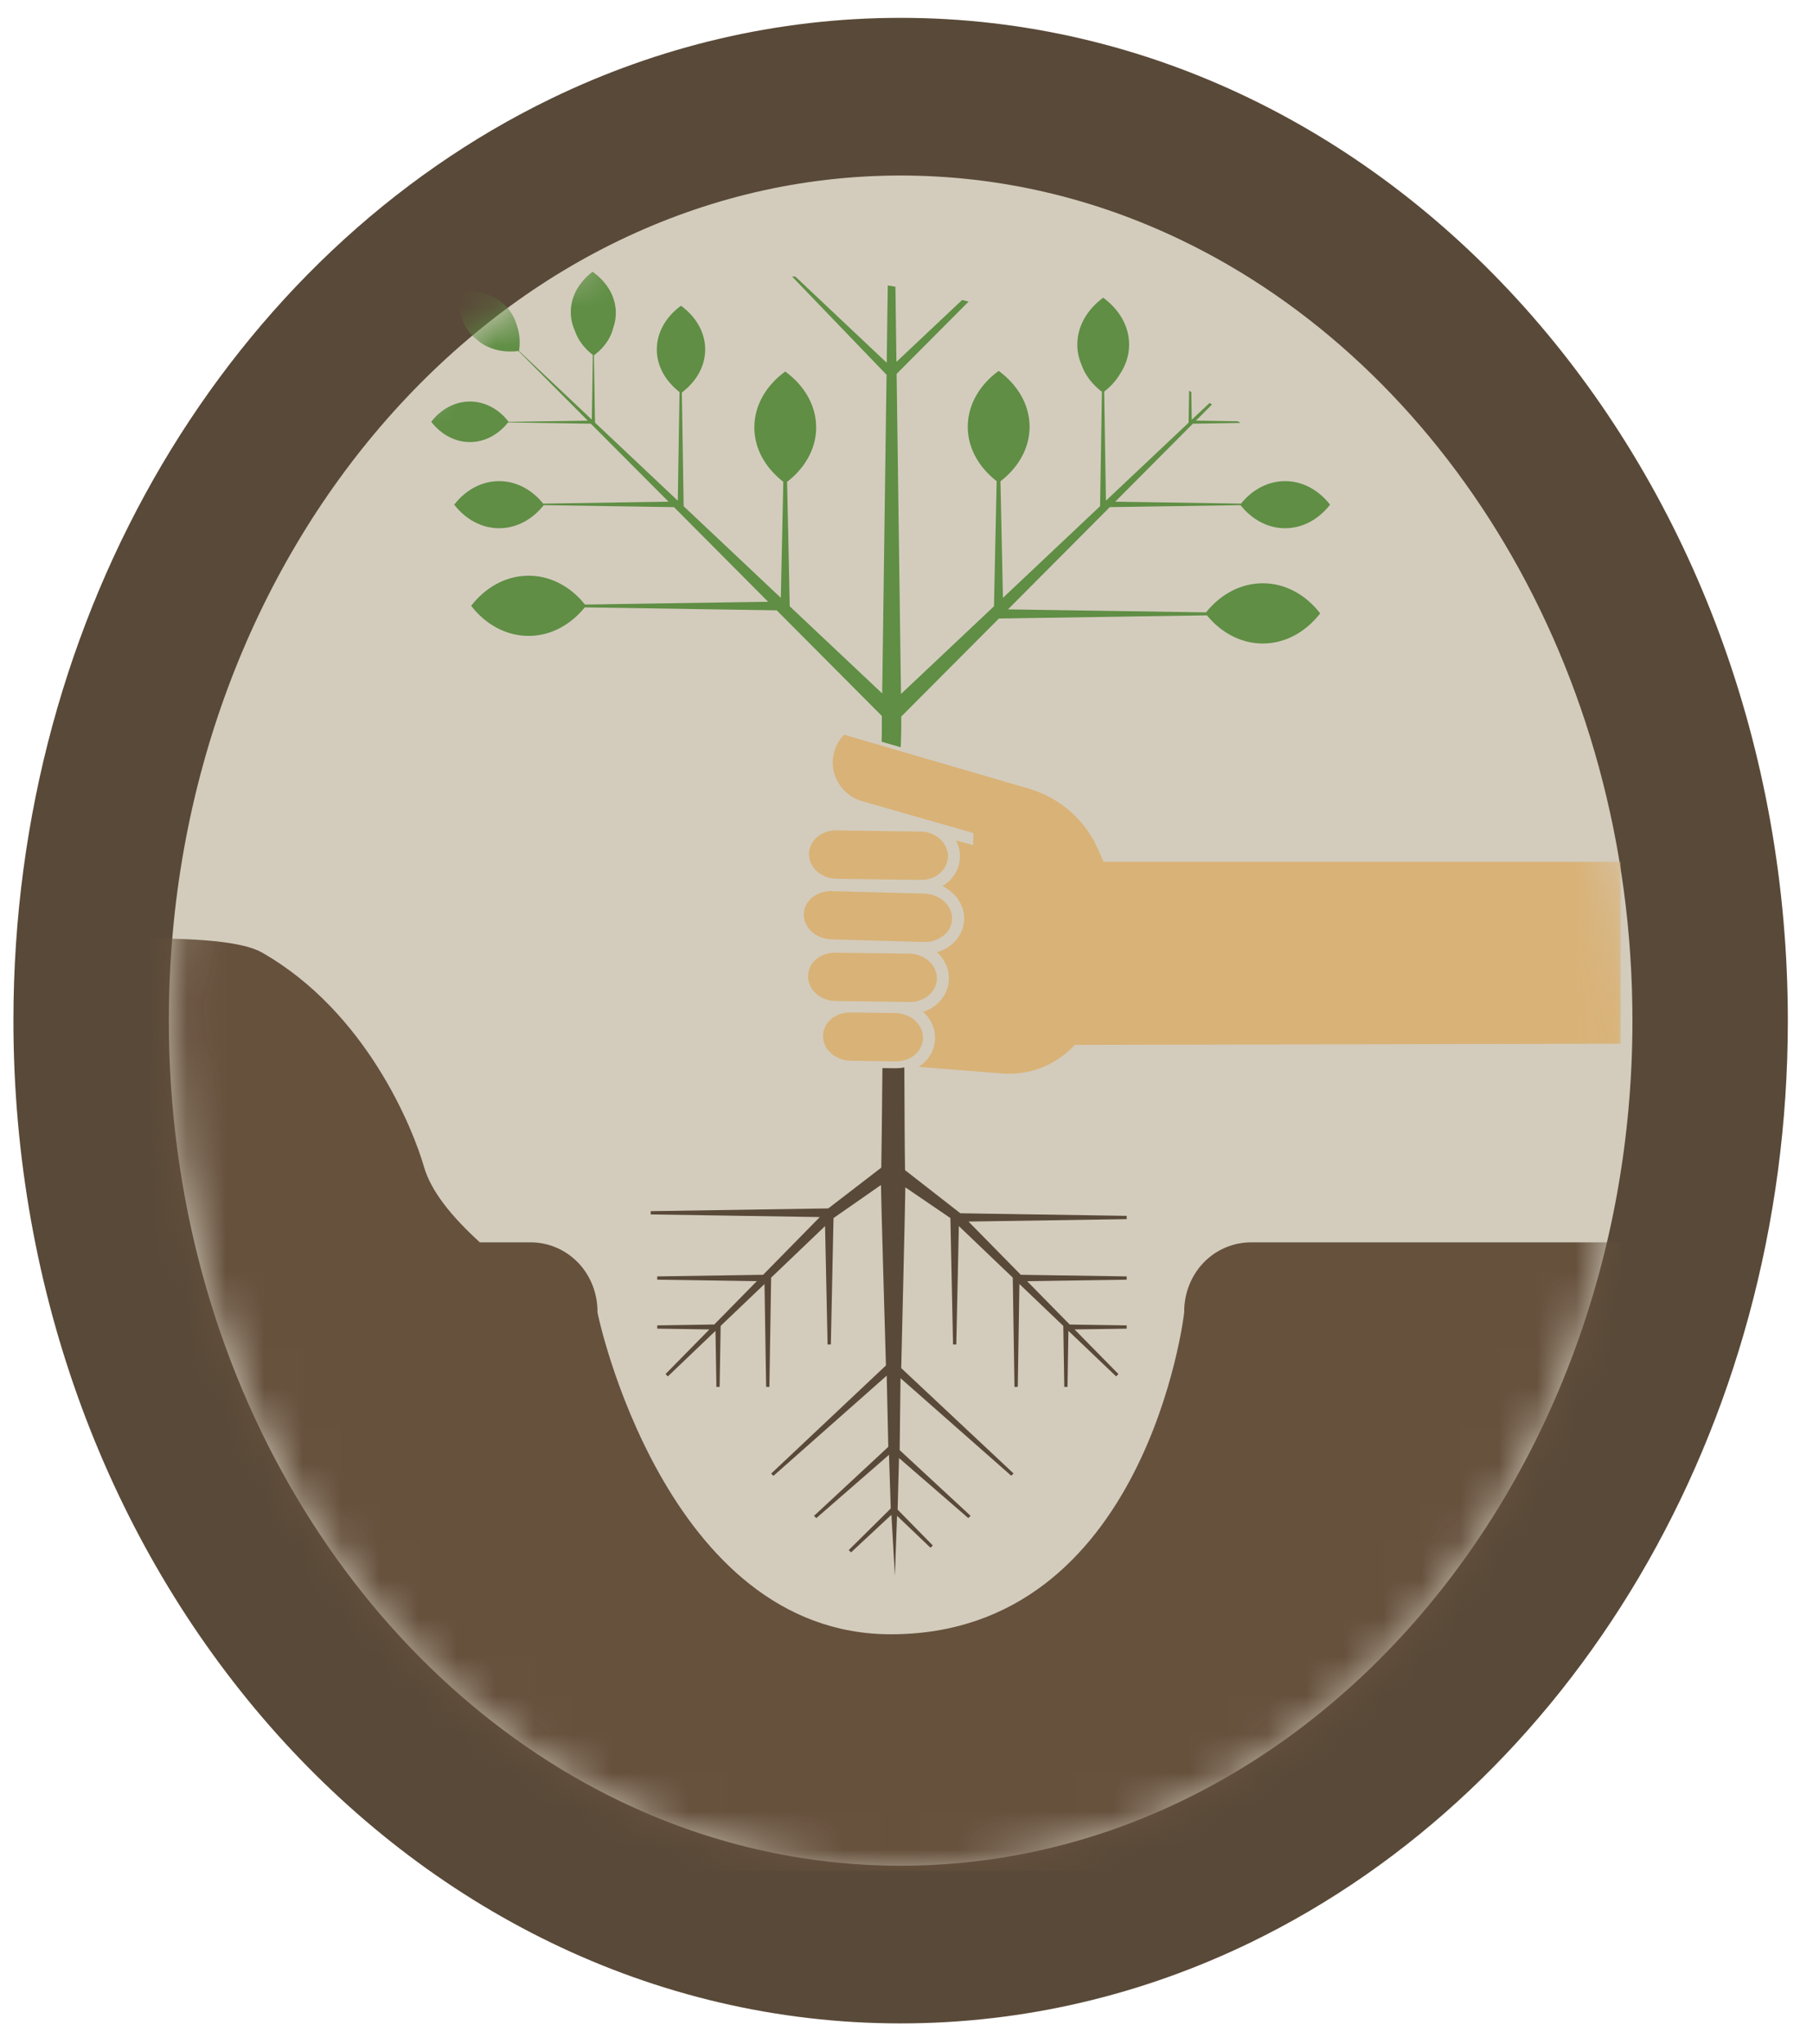 <?xml version="1.0" encoding="UTF-8"?>
<svg width="47px" height="53px" viewBox="0 0 47 53" version="1.1" xmlns="http://www.w3.org/2000/svg" xmlns:xlink="http://www.w3.org/1999/xlink">
    <!-- Generator: Sketch 57.1 (83088) - https://sketch.com -->
    <title>1 Beaver/_Media/PAB/Icons/Colour/Earth</title>
    <desc>Created with Sketch.</desc>
    <defs>
        <path d="M41.971,26.082 C41.973,32.237 39.782,37.78 36.313,41.741 C34.579,43.722 32.531,45.307 30.28,46.393 C28.03,47.481 25.58,48.074 23,48.075 C20.42,48.074 17.972,47.481 15.72,46.393 C12.346,44.764 9.421,42.009 7.34,38.488 C5.259,34.97 4.029,30.699 4.029,26.082 C4.028,19.926 6.218,14.384 9.687,10.423 C11.421,8.442 13.47,6.857 15.72,5.77 C17.972,4.683 20.42,4.089 23,4.088 C25.58,4.089 28.03,4.683 30.28,5.77 C33.654,7.399 36.58,10.155 38.661,13.675 C40.741,17.193 41.972,21.464 41.971,26.082" id="path-1"></path>
        <path d="M41.971,26.082 C41.973,32.237 39.782,37.78 36.313,41.741 C34.579,43.722 32.531,45.307 30.28,46.393 C28.03,47.481 25.58,48.074 23,48.075 C20.42,48.074 17.972,47.481 15.72,46.393 C12.346,44.764 9.421,42.009 7.34,38.488 C5.259,34.97 4.029,30.699 4.029,26.082 C4.028,19.926 6.218,14.384 9.687,10.423 C11.421,8.442 13.47,6.857 15.72,5.77 C17.972,4.683 20.42,4.089 23,4.088 C25.58,4.089 28.03,4.683 30.28,5.77 C33.654,7.399 36.58,10.155 38.661,13.675 C40.741,17.193 41.972,21.464 41.971,26.082" id="path-3"></path>
    </defs>
    <g id="Media-Export" stroke="none" stroke-width="1" fill="none" fill-rule="evenodd">
        <g id="PAB" transform="translate(-192, -48)">
            <g id="Beaver-Colour" transform="translate(21.348, 0.685)">
                <g id="Beaver/PAB/Colour/Earth" transform="translate(171, 47.778)">
                    <g id="Beaver/PAB/svg/Bits/Colour/Border">
                        <path d="M46,26 C45.997,18.905 43.491,12.448 39.366,7.724 C37.302,5.362 34.829,3.433 32.057,2.091 C29.287,0.749 26.215,-0.001 22.999,0 C19.785,-0.001 16.713,0.749 13.943,2.091 C9.784,4.105 6.301,7.435 3.856,11.574 C1.413,15.716 0,20.678 0,26 C0.001,33.095 2.508,39.552 6.634,44.276 C8.697,46.637 11.17,48.567 13.943,49.909 C16.713,51.251 19.785,52.001 22.999,52 C26.215,52.001 29.287,51.251 32.057,49.909 C36.216,47.895 39.698,44.565 42.143,40.426 C44.587,36.284 45.999,31.322 46,26" id="bg" fill="#594938" fill-rule="nonzero"></path>
                        <path d="M41.971,26 C41.973,32.133 39.782,37.654 36.313,41.601 C34.579,43.575 32.531,45.154 30.28,46.236 C28.03,47.319 25.58,47.911 23,47.912 C20.42,47.911 17.972,47.319 15.72,46.236 C12.346,44.612 9.421,41.868 7.34,38.36 C5.259,34.856 4.029,30.601 4.029,26 C4.028,19.867 6.218,14.346 9.687,10.399 C11.421,8.425 13.47,6.846 15.72,5.764 C17.972,4.681 20.42,4.089 23,4.088 C25.58,4.089 28.03,4.681 30.28,5.764 C33.654,7.386 36.58,10.132 38.661,13.64 C40.741,17.144 41.972,21.399 41.971,26" id="inner" fill="#D3CCBD" fill-rule="nonzero"></path>
                        <mask id="mask-2" fill="white">
                            <use xlink:href="#path-1"></use>
                        </mask>
                        <g id="mask" fill-rule="nonzero"></g>
                    </g>
                    <mask id="mask-4" fill="white">
                        <use xlink:href="#path-3"></use>
                    </mask>
                    <g id="mask" fill-rule="nonzero"></g>
                    <g id="Icons/PAB/Colour/Seedling" mask="url(#mask-4)">
                        <g transform="translate(-0.336, 6.377)">
                            <path d="M0.131,41.674 L42,41.674 L42,25.372 L32.42,25.372 C31.953,25.372 31.505,25.565 31.18,25.908 C30.86,26.246 30.681,26.71 30.687,27.186 C30.687,27.239 29.698,35.534 23.083,35.534 C17.237,35.534 15.477,27.245 15.477,27.186 C15.483,26.71 15.304,26.246 14.984,25.908 C14.657,25.565 14.21,25.372 13.748,25.372 L12.428,25.372 C11.706,24.713 11.164,24.055 10.979,23.412 C10.7,22.442 9.497,19.41 6.786,17.861 C5.54,17.149 0.544,17.765 0.131,17.316 L0.131,41.674 Z" id="Dirt" fill="#66513D" fill-rule="evenodd"></path>
                            <path d="M23.45,23.5 C23.441,22.956 23.437,22.019 23.432,20.837 C23.361,20.851 23.29,20.858 23.216,20.858 L23.199,20.858 L22.864,20.854 C22.853,21.99 22.844,22.894 22.834,23.435 L21.46,24.492 L16.857,24.563 L16.857,24.648 L21.241,24.716 L19.771,26.213 L17.026,26.255 L17.026,26.34 L19.607,26.379 L18.504,27.502 L17.026,27.525 L17.026,27.609 L18.378,27.63 L17.241,28.787 L17.302,28.847 L18.536,27.667 L18.56,29.12 L18.644,29.12 L18.67,27.538 L19.807,26.453 L19.849,29.12 L19.934,29.12 L19.979,26.287 L21.377,24.95 L21.442,28.02 L21.527,28.02 L21.596,24.742 L22.826,23.885 C22.823,24.051 22.955,28.564 22.955,28.564 L19.979,31.368 L20.039,31.426 L22.975,28.828 L23.016,30.674 L21.09,32.464 L21.15,32.522 L23.034,30.881 L23.08,32.272 L21.99,33.351 L22.05,33.411 L23.097,32.436 L23.187,34.023 L23.243,32.462 L24.11,33.291 L24.17,33.231 L23.258,32.302 L23.294,30.965 L25.09,32.521 L25.12,32.491 L25.149,32.462 L23.311,30.76 L23.333,28.894 L26.203,31.423 L26.233,31.393 L26.263,31.364 L23.351,28.633 C23.351,28.633 23.461,24.085 23.458,23.946 L24.626,24.742 L24.694,28.02 L24.779,28.02 L24.845,24.95 L26.243,26.287 L26.287,29.12 L26.373,29.12 L26.415,26.452 L27.552,27.538 L27.553,27.547 L27.578,29.12 L27.662,29.12 L27.685,27.666 L28.922,28.847 L28.982,28.787 L27.845,27.63 L29.196,27.61 L29.196,27.525 L27.719,27.503 L26.615,26.379 L29.196,26.34 L29.196,26.255 L26.451,26.213 L25.095,24.833 L29.196,24.77 L29.196,24.685 L24.884,24.618 L23.45,23.5 Z" id="Roots" fill="#594938" fill-rule="nonzero"></path>
                            <path d="M15.349,0.206 C15.714,0.463 15.945,0.835 15.953,1.253 C15.955,1.393 15.932,1.529 15.887,1.657 C15.83,1.892 15.694,2.105 15.502,2.279 L15.385,2.374 L15.413,4.118 L17.559,6.142 L17.604,3.326 C17.243,3.044 17.015,2.655 17.015,2.222 C17.015,1.773 17.257,1.369 17.642,1.087 C18.027,1.369 18.269,1.773 18.269,2.222 C18.269,2.612 18.084,2.968 17.782,3.24 L17.664,3.339 L17.711,6.285 L20.23,8.661 L20.294,5.652 C19.832,5.293 19.543,4.795 19.543,4.243 C19.543,3.668 19.852,3.153 20.344,2.792 C20.837,3.153 21.146,3.668 21.146,4.243 C21.146,4.741 20.911,5.195 20.526,5.543 L20.393,5.654 L20.461,8.88 L22.858,11.14 C22.894,8.487 22.929,5.939 22.96,3.635 L22.971,2.877 L20.52,0.329 L20.608,0.332 L22.975,2.565 C22.984,1.868 22.993,1.202 23.002,0.562 C23.068,0.572 23.135,0.583 23.201,0.594 C23.207,1.009 23.213,1.436 23.218,1.875 L23.227,2.543 L24.93,0.938 L25.013,0.958 L25.098,0.98 L23.232,2.854 C23.262,5.108 23.297,7.629 23.333,10.268 L23.346,11.153 L25.756,8.88 L25.825,5.636 C25.365,5.277 25.076,4.78 25.076,4.227 C25.076,3.653 25.385,3.137 25.877,2.776 C26.37,3.137 26.679,3.653 26.679,4.227 C26.679,4.726 26.443,5.18 26.058,5.528 L25.924,5.64 L25.988,8.661 L28.506,6.285 L28.554,3.319 C28.302,3.126 28.113,2.881 28.02,2.605 C27.952,2.445 27.916,2.273 27.916,2.094 C27.916,1.614 28.176,1.182 28.587,0.879 C29.001,1.182 29.259,1.614 29.259,2.094 C29.259,2.364 29.177,2.618 29.032,2.843 C28.955,2.976 28.856,3.099 28.737,3.209 L28.613,3.314 L28.658,6.142 L30.801,4.12 L30.814,3.291 L30.872,3.324 L30.883,4.042 L31.345,3.608 L31.408,3.648 L30.992,4.066 L32.079,4.083 L32.145,4.126 L30.911,4.146 L28.899,6.168 L32.16,6.218 C32.449,5.86 32.853,5.635 33.303,5.635 C33.763,5.635 34.177,5.871 34.469,6.245 C34.177,6.62 33.763,6.856 33.303,6.856 C32.897,6.856 32.529,6.673 32.248,6.375 L32.147,6.258 L28.758,6.309 L26.119,8.96 L31.253,9.038 C31.624,8.575 32.144,8.284 32.723,8.283 C33.313,8.283 33.841,8.584 34.213,9.064 C33.841,9.542 33.313,9.845 32.723,9.845 C32.211,9.844 31.747,9.616 31.39,9.244 L31.275,9.115 L25.884,9.197 L23.353,11.738 L23.351,12.136 L23.339,12.535 L22.844,12.393 L22.847,12.205 L22.849,12.016 L22.849,11.723 L20.123,8.985 L15.148,8.908 C14.779,9.362 14.264,9.648 13.693,9.648 C13.103,9.648 12.573,9.347 12.202,8.868 C12.573,8.389 13.103,8.087 13.693,8.087 C14.21,8.087 14.681,8.321 15.039,8.702 L15.154,8.835 L19.901,8.763 L17.46,6.309 L14.084,6.258 C13.793,6.625 13.384,6.856 12.928,6.856 C12.467,6.856 12.053,6.62 11.763,6.245 C12.053,5.871 12.467,5.635 12.928,5.635 C13.327,5.635 13.691,5.813 13.97,6.104 L14.07,6.218 L17.319,6.168 L15.305,4.146 L13.159,4.113 C12.911,4.425 12.561,4.622 12.171,4.622 C11.773,4.622 11.417,4.419 11.167,4.096 C11.417,3.774 11.773,3.571 12.171,3.571 C12.518,3.571 12.835,3.726 13.076,3.981 L13.175,4.096 L13.173,4.098 L15.226,4.067 L13.428,2.261 C13.058,2.307 12.697,2.232 12.419,2.024 L12.365,1.978 L12.25,1.879 C11.947,1.584 11.835,1.162 11.897,0.729 C12.342,0.667 12.773,0.777 13.076,1.073 C13.234,1.228 13.341,1.418 13.396,1.626 C13.447,1.781 13.468,1.948 13.459,2.119 L13.445,2.26 L13.444,2.26 L15.33,4.039 L15.357,2.362 C15.139,2.196 14.976,1.984 14.895,1.746 C14.827,1.598 14.788,1.439 14.785,1.273 C14.777,0.854 14.996,0.475 15.349,0.206 Z" id="plant" fill="#5F8E44" fill-rule="nonzero"></path>
                            <path d="M21.867,12.209 L25.382,13.235 L26.656,13.607 C27.451,13.839 28.104,14.404 28.442,15.155 L28.442,15.155 L28.598,15.504 L42,15.504 L42,20.222 L27.851,20.253 L27.833,20.272 C27.349,20.785 26.669,21.048 25.965,20.993 L25.965,20.993 L23.799,20.822 C23.858,20.784 23.914,20.742 23.964,20.692 C24.136,20.522 24.229,20.298 24.229,20.065 C24.228,19.804 24.11,19.567 23.92,19.395 C24.071,19.345 24.209,19.265 24.32,19.155 C24.493,18.983 24.587,18.759 24.587,18.524 C24.586,18.261 24.467,18.022 24.276,17.849 C24.686,17.732 24.977,17.393 24.982,16.982 C24.986,16.619 24.756,16.298 24.418,16.134 C24.488,16.094 24.551,16.046 24.607,15.99 C24.78,15.819 24.874,15.595 24.874,15.359 C24.874,15.211 24.835,15.072 24.769,14.947 L24.769,14.947 L25.213,15.073 L25.223,14.76 L22.34,13.934 C22.069,13.858 21.845,13.68 21.708,13.435 C21.572,13.191 21.539,12.908 21.618,12.64 C21.664,12.479 21.751,12.331 21.867,12.209 L21.867,12.209 Z M22.035,19.41 L23.198,19.427 C23.593,19.432 23.916,19.719 23.917,20.066 C23.917,20.217 23.855,20.361 23.743,20.474 C23.637,20.579 23.493,20.649 23.336,20.672 L23.216,20.681 L23.204,20.681 L22.042,20.663 L21.985,20.66 C21.614,20.629 21.324,20.351 21.324,20.026 C21.323,19.874 21.385,19.729 21.497,19.618 C21.629,19.486 21.821,19.41 22.035,19.41 Z M21.637,17.861 L23.568,17.887 C23.957,17.892 24.274,18.177 24.275,18.524 C24.275,18.676 24.213,18.824 24.099,18.936 C23.994,19.04 23.853,19.108 23.7,19.132 L23.583,19.141 L23.572,19.14 L21.641,19.114 L21.586,19.111 C21.221,19.08 20.936,18.801 20.935,18.476 C20.935,18.323 20.997,18.176 21.112,18.064 C21.241,17.934 21.429,17.861 21.637,17.861 Z M21.535,16.264 L23.949,16.33 C24.35,16.343 24.674,16.634 24.67,16.979 C24.666,17.287 24.408,17.535 24.065,17.578 L23.96,17.584 L21.546,17.517 L21.498,17.514 C21.117,17.483 20.821,17.199 20.825,16.869 C20.829,16.529 21.141,16.264 21.535,16.264 Z M21.662,14.691 L23.856,14.721 C24.245,14.726 24.562,15.012 24.563,15.36 C24.563,15.512 24.5,15.658 24.386,15.771 C24.282,15.875 24.141,15.943 23.988,15.966 L23.871,15.975 L23.86,15.975 L21.666,15.945 L21.61,15.942 C21.246,15.911 20.96,15.633 20.959,15.308 C20.959,15.155 21.022,15.008 21.135,14.896 C21.266,14.766 21.454,14.691 21.662,14.691 Z" id="Hand" fill="#D9B277" fill-rule="nonzero"></path>
                        </g>
                    </g>
                </g>
            </g>
        </g>
    </g>
</svg>
